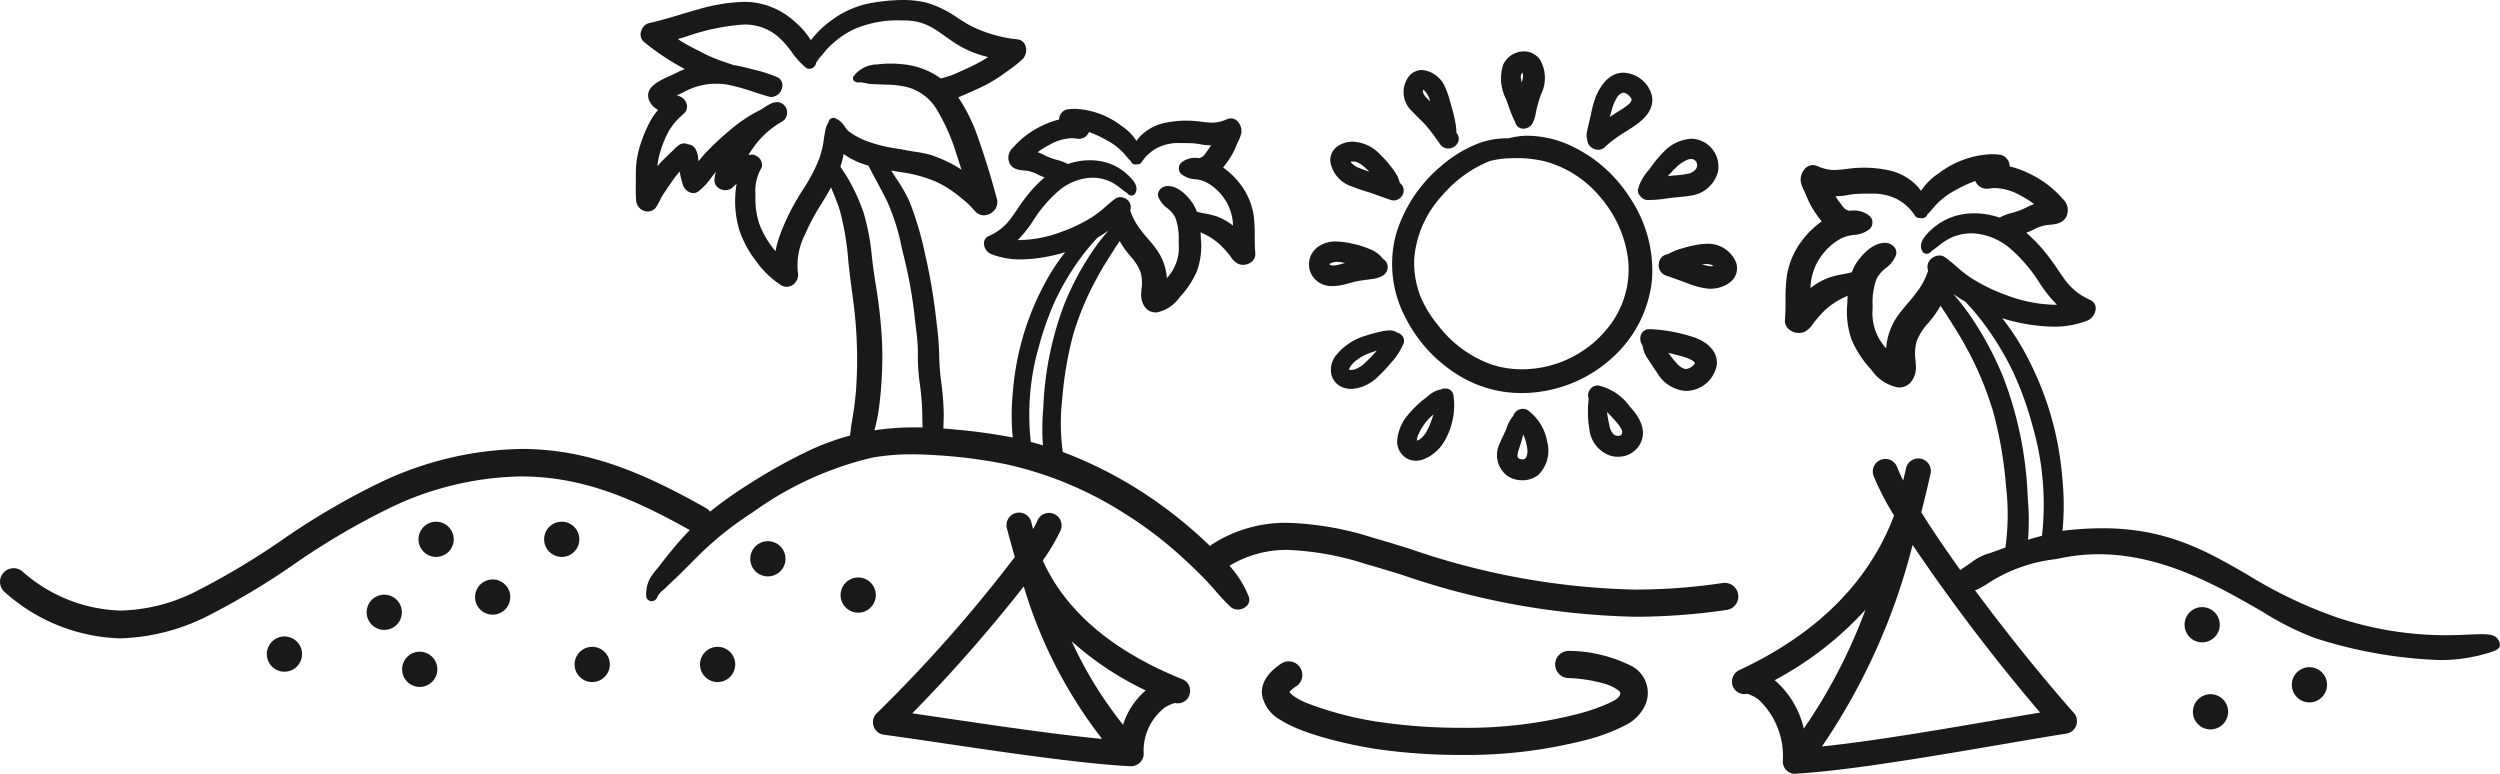 <svg xmlns="http://www.w3.org/2000/svg" width="160.569" height="49.705" viewBox="0 0 160.569 49.705">
  <g id="step3" transform="translate(0 0)">
    <path id="Fill_2" data-name="Fill 2" d="M115.307,49.705a.784.784,0,0,1-.169-.018l-.007,0-.08-.022a.8.8,0,0,1-.457-.391.584.584,0,0,1-.035-.077l0-.005-.022-.067a.868.868,0,0,1-.032-.189v-.025a4.986,4.986,0,0,0-1.55-3.974,2.7,2.7,0,0,0-.719-.379.828.828,0,0,1-.192.023h-.034a.812.812,0,0,1-.246-.049l-.024-.009a.811.811,0,0,1-.314-.225l-.016-.02a.8.8,0,0,1-.113-.191l0-.008a.83.83,0,0,1-.054-.2l0-.035a.8.8,0,0,1,.053-.362l.01-.025a.809.809,0,0,1,.217-.294l.027-.023a.885.885,0,0,1,.161-.1c4.989-2.326,8.334-5.667,9.94-9.93a17.533,17.533,0,0,1-1.311-2.534.807.807,0,0,1,.753-1.1.813.813,0,0,1,.754.519c.1.252.228.544.391.868.055-.235.114-.485.177-.762a.808.808,0,1,1,1.573.365c-.2.866-.392,1.664-.585,2.44.671,1.08,1.514,2.326,2.5,3.705.31-.208.534-.364.7-.477a3.3,3.3,0,0,1,1.176-.6c.235-.083.558-.2,1.024-.37a15.533,15.533,0,0,0,.04-3.929,26.387,26.387,0,0,0-.8-4.7,21.085,21.085,0,0,0-1.8-4.3c-.266-.5-.572-.987-.869-1.455-.1-.164-.208-.328-.31-.494-.075-.12-.157-.242-.244-.371-.063-.093-.125-.185-.185-.278-.117.2-.242.4-.368.58s-.27.352-.41.52a3.757,3.757,0,0,0-.751,1.166,2.994,2.994,0,0,0-.078,1.237c.008.105.016.213.022.321a1.5,1.5,0,0,1-.348,1.117.989.989,0,0,1-.748.306H121.9a2.7,2.7,0,0,1-1.71-1.139,6.6,6.6,0,0,1-1.271-1.941,5.462,5.462,0,0,1-.271-2.309l0-.079c.006-.137.012-.278.022-.42l-.029.013c-.052.024-.1.048-.154.073a4.738,4.738,0,0,0-1.379.942c-.206.216-.391.425-.549.624-.041.051-.081.1-.119.156a1.537,1.537,0,0,1-.485.48.87.87,0,0,1-.42.1.966.966,0,0,1-.706-.3.715.715,0,0,1-.188-.56c.036-.4.038-.815.04-1.212a10.976,10.976,0,0,1,.086-1.6,5.009,5.009,0,0,1,.984-2.274,5.624,5.624,0,0,1,1.255-1.219,6.246,6.246,0,0,1-.5-.689,5.519,5.519,0,0,1-.478-.927c-.039-.1-.086-.2-.135-.307a2.824,2.824,0,0,1-.228-.6,1.019,1.019,0,0,1,.219-.808.682.682,0,0,1,.82-.23,2.81,2.81,0,0,0,1.017.26h.059a6.387,6.387,0,0,0,.821-.068l.2-.025a7.786,7.786,0,0,1,.92-.054,7.4,7.4,0,0,1,1.571.164,3.509,3.509,0,0,1,1.885,1.06c.074.087.144.175.206.262a3.812,3.812,0,0,1,1.117-1.11,5.992,5.992,0,0,1,3.4-1.245,4.123,4.123,0,0,1,.605.045.763.763,0,0,1,.571.741,5.894,5.894,0,0,1,1.2.431,6.529,6.529,0,0,1,2.2,1.644.979.979,0,0,1,.226,1.182c-.246.42-.693.461-1.124.5l-.1.009a2.549,2.549,0,0,0-.855.288c-.133.063-.27.128-.413.182l-.066.023a10.5,10.5,0,0,1,1.527,1.66c.179.234.347.482.509.722.174.257.353.523.547.772a3.9,3.9,0,0,0,1.515,1.159.573.573,0,0,1,.361.557.9.9,0,0,1-.535.773,5.866,5.866,0,0,1-2.189.391,11.8,11.8,0,0,1-3.2-.516l-.041-.013-.041-.013a15.36,15.36,0,0,1,1.6,2.478,20.059,20.059,0,0,1,2.259,7.764,17.382,17.382,0,0,1,.015,3.412,21.1,21.1,0,0,1,2.557-.165c4.153,0,6.678,1.459,9.352,3a28.728,28.728,0,0,0,5.719,2.728,22.111,22.111,0,0,0,6.929,1.142c.509,0,.954-.016,1.331-.032l.168-.007c.32-.013.6-.025.838-.025.514,0,.889.051,1.05.3a.58.58,0,0,1,.135.488c-.058.154-.264.28-.628.384l-.111.032a10.358,10.358,0,0,1-3.171.454,29.48,29.48,0,0,1-7.925-1.4,18.182,18.182,0,0,1-3.371-1.686c-2.868-1.652-6.437-3.708-10.558-3.708a11.818,11.818,0,0,0-2.25.215l-.5.1a10.063,10.063,0,0,0-4.554,1.686l-.358.2a1.015,1.015,0,0,1-.28.106c2.048,2.763,4.363,5.636,6.352,7.881l.013.014.006.007.05.067.045.076.037.084.023.075.018.086a.8.8,0,0,1-.037.4.81.81,0,0,1-.225.331.144.144,0,0,1-.022.018l-.068.05-.077.045-.083.037-.076.024-.085.018c-1.149.18-2.593.427-4.121.689-4.429.758-9.942,1.7-13.246,1.884h-.047ZM122.842,35a40.643,40.643,0,0,1-5.821,12.943c3.245-.335,7.713-1.1,11.3-1.716.967-.166,1.88-.322,2.711-.461A121.249,121.249,0,0,1,122.842,35Zm-3.031,4.165a21.73,21.73,0,0,1-5.827,4.522,5.789,5.789,0,0,1,1.868,3.109A34.679,34.679,0,0,0,119.811,39.17Zm5.634-20.309h0c.037.044.073.088.108.133.076.094.148.184.219.269a15.394,15.394,0,0,1,1.113,1.537,21.094,21.094,0,0,1,1.776,3.422,23.954,23.954,0,0,1,1.575,7.723v.016a16.042,16.042,0,0,1,.021,2.71c.3-.092.6-.178.894-.255a18.034,18.034,0,0,0-.59-7,21.6,21.6,0,0,0-1.268-3.531,19.206,19.206,0,0,0-1.882-3.106,16.021,16.021,0,0,0-1.183-1.4A6.119,6.119,0,0,1,125.445,18.861Zm-4.4-3.26c.036,0,.071,0,.106.005a.761.761,0,0,1,.556.325.543.543,0,0,1,.059.482,1.886,1.886,0,0,1-.642.809,2.136,2.136,0,0,0-.595.687,4.365,4.365,0,0,0-.255,1.714c0,.11,0,.218-.007.323a3.283,3.283,0,0,0,.521,1.969,4.391,4.391,0,0,0,.355.468,4.092,4.092,0,0,1,.753-2.105c.2-.285.433-.557.655-.819a11.128,11.128,0,0,0,.716-.907,4.47,4.47,0,0,0,.473-.885c.028-.07.052-.14.076-.208l.024-.069a.7.7,0,0,1,.057-.6.806.806,0,0,1,.67-.374.6.6,0,0,1,.35.107c.263.186.51.4.75.607a7.6,7.6,0,0,0,1.006.776,11.53,11.53,0,0,0,2.2,1.058,9.232,9.232,0,0,0,3.013.613c.076,0,.153,0,.227,0a8.6,8.6,0,0,1-1.138-1.433,9.88,9.88,0,0,0-1.8-2.121,4.043,4.043,0,0,0-2.458-1.032h-.086a3.171,3.171,0,0,0-1.426.334,4.167,4.167,0,0,0-.694.47c-.144.113-.294.229-.451.331a.4.4,0,0,1-.322.178.307.307,0,0,1-.275-.17c-.313-.563.314-1.133.615-1.407a3.832,3.832,0,0,1,1.67-.895,4.43,4.43,0,0,1,1.058-.127,4.948,4.948,0,0,1,1.612.276,3.626,3.626,0,0,1,.819-.307,4.6,4.6,0,0,0,.664-.227c.081-.037.162-.077.241-.116a4.265,4.265,0,0,1,.5-.22,5.875,5.875,0,0,0-.881-.554,3.546,3.546,0,0,0-1.606-.474,2.357,2.357,0,0,0-.374.03.985.985,0,0,1-.155.013.779.779,0,0,1-.754-.5,8.712,8.712,0,0,0-1.336.625,4.82,4.82,0,0,0-1.062.778,4.9,4.9,0,0,0-.342.376l-.119.139-.04.046a1.36,1.36,0,0,1-.116.124.285.285,0,0,0-.054.064.9.9,0,0,0,0-.1.319.319,0,0,1-.091.234.4.4,0,0,1-.283.112.417.417,0,0,1-.119-.017h-.03a.338.338,0,0,1-.305-.181,3.116,3.116,0,0,0-1.167-1.048,3.487,3.487,0,0,0-1.673-.335l-.293,0c-.27,0-.49.007-.693.023-.152.011-.3.038-.452.063s-.282.049-.425.061c-.118.01-.243.015-.382.016a3.643,3.643,0,0,0,.273.4c.021.026.051.068.087.116a1.539,1.539,0,0,0,.273.323,1.062,1.062,0,0,1,.2.1,2.589,2.589,0,0,1,.307-.019,1.523,1.523,0,0,1,1.064.367.546.546,0,0,1,.167.4.553.553,0,0,1-.167.411,1.755,1.755,0,0,1-1.028.391,2.436,2.436,0,0,0-.8.217,3.748,3.748,0,0,0-1.313,1.171,3.6,3.6,0,0,0-.644,1.685c-.013.118-.022.24-.03.343a4.38,4.38,0,0,1,1.228-.688,5.62,5.62,0,0,1,.823-.2c.2-.038.409-.078.609-.134a2.863,2.863,0,0,1,.242-.514C119.489,16.465,120.232,15.6,121.043,15.6ZM72.653,49.213h-.046c-3.011-.144-8.034-.885-12.07-1.481-1.4-.207-2.721-.4-3.77-.543a.806.806,0,0,1-.659-.547.8.8,0,0,1-.033-.362.807.807,0,0,1,.078-.255.792.792,0,0,1,.158-.215,91.841,91.841,0,0,0,8.867-10.035c-.161-.561-.325-1.154-.5-1.812a.808.808,0,1,1,1.56-.419l.06.221,0,.017.055.2c.113-.2.21-.388.286-.561a.807.807,0,1,1,1.476.655A12.836,12.836,0,0,1,66.976,36c1.468,3.257,4.48,5.821,8.954,7.62a.826.826,0,0,1,.18.1l.005,0a.816.816,0,0,1,.247.3l0,.005a.805.805,0,0,1,.075.382v.006a.81.81,0,0,1-.043.218l0,.008a.823.823,0,0,1-.1.2l-.022.029a.806.806,0,0,1-.335.25l-.075.026a.712.712,0,0,1-.085.02l-.027,0a.828.828,0,0,1-.116.008.781.781,0,0,1-.176-.02,2.574,2.574,0,0,0-.659.3,3.521,3.521,0,0,0-1.343,2.965l0,.046a.808.808,0,0,1-.023.141l-.012.043-.04.1a.807.807,0,0,1-.446.411l-.042.014L72.8,49.2A.823.823,0,0,1,72.653,49.213Zm-6.9-11.547a98.122,98.122,0,0,1-7.16,8.149c.677.1,1.406.206,2.178.32,3.157.467,7.086,1.048,10.014,1.323A29.822,29.822,0,0,1,65.754,37.666Zm3.079,3.523h0a25.9,25.9,0,0,0,3.3,5.363,4.751,4.751,0,0,1,1.458-2.206A19.964,19.964,0,0,1,68.833,41.189Zm24.98,7.3h0a38,38,0,0,1-5.122-.339c-1.526-.211-4.833-.879-6.431-1.9a2.311,2.311,0,0,1-1.209-1.67c-.038-.5.148-1.242,1.244-1.96a.873.873,0,0,1,.957,1.461,1.984,1.984,0,0,0-.386.311.548.548,0,0,0-.048.06,1.98,1.98,0,0,0,.252.239,4.6,4.6,0,0,0,.837.454,21.852,21.852,0,0,0,5.024,1.274,36.465,36.465,0,0,0,4.909.326,28.69,28.69,0,0,0,7.581-.912,12.43,12.43,0,0,0,1.88-.654l.048-.023c.338-.162.629-.3.711-.555.047-.145-.074-.232-.182-.31a3.033,3.033,0,0,0-.9-.4,9.663,9.663,0,0,0-2.262-.342.873.873,0,0,1,.036-1.745h.036a9.131,9.131,0,0,1,3.9.923,1.949,1.949,0,0,1,1.041,2.413,2.66,2.66,0,0,1-1.259,1.4,11.748,11.748,0,0,1-2.561.974A30.594,30.594,0,0,1,93.812,48.487Zm48.163-1.64a1.131,1.131,0,1,1,1.132-1.131A1.133,1.133,0,0,1,141.975,46.848Zm6.354-1.735a1.131,1.131,0,1,1,1.132-1.131A1.133,1.133,0,0,1,148.329,45.112ZM26.958,44.12a1.131,1.131,0,1,1,1.131-1.131A1.133,1.133,0,0,1,26.958,44.12Zm19.134-.313a1.131,1.131,0,1,1,1.131-1.131A1.133,1.133,0,0,1,46.092,43.807Zm-8.056,0a1.131,1.131,0,1,1,1.131-1.131A1.133,1.133,0,0,1,38.036,43.807Zm-19.764-.665A1.131,1.131,0,1,1,19.4,42.01,1.133,1.133,0,0,1,18.272,43.141Zm123.17-1.886a1.131,1.131,0,1,1,1.13-1.131A1.133,1.133,0,0,1,141.441,41.255ZM7.711,41h0A11.6,11.6,0,0,1,.324,38.047a.873.873,0,0,1,1.1-1.357,9.942,9.942,0,0,0,6.331,2.526,11.268,11.268,0,0,0,4.964-1.3A47.875,47.875,0,0,0,18.09,34.7a46.774,46.774,0,0,1,6.328-3.711,21.862,21.862,0,0,1,9.051-2.155c4.27,0,7.836,1.519,11.877,3.8a.865.865,0,0,1,.262.227A24.827,24.827,0,0,1,48.094,31.1a34.921,34.921,0,0,1,3.953-2.2,15.666,15.666,0,0,1,2.543-.923c.011-.055.016-.1.023-.147.009-.068.017-.135.025-.2.019-.163.039-.328.067-.489.133-.742.222-1.419.274-2.071a27.96,27.96,0,0,0,0-3.99c-.053-.832-.164-1.67-.272-2.48-.062-.468-.126-.953-.179-1.432q-.026-.238-.051-.476l0-.018a17.513,17.513,0,0,0-.518-3.093c-.117-.4-.274-.785-.426-1.159-.053-.13-.105-.259-.156-.389-.12.221-.251.446-.408.708q-.113.189-.228.377A13.744,13.744,0,0,0,51.7,15.069a4.349,4.349,0,0,0-.455,2.417.79.79,0,0,1-.164.661.716.716,0,0,1-.552.275.707.707,0,0,1-.365-.105,5.912,5.912,0,0,1-1.6-1.544,6.79,6.79,0,0,1-1.075-1.982,6.511,6.511,0,0,1-.253-2.38,4.948,4.948,0,0,1,.076-.608c-.084.072-.167.147-.245.223a.681.681,0,0,1-.479.187.75.75,0,0,1-.541-.224.587.587,0,0,1-.159-.45,2.2,2.2,0,0,1,.1-.514c-.1.117-.193.242-.286.362a4.172,4.172,0,0,1-.86.915.539.539,0,0,1-.314.1.752.752,0,0,1-.656-.5,5.066,5.066,0,0,1-.214-.889c-.14.166-.257.306-.367.456-.153.21-.3.429-.443.641q-.1.152-.205.3a4.015,4.015,0,0,0-.265.47c-.06.119-.122.241-.194.359a.67.67,0,0,1-.584.345.754.754,0,0,1-.742-.7c-.031-.426-.026-.864-.02-1.287,0-.144,0-.286,0-.428a5.923,5.923,0,0,1,.268-1.8,8.611,8.611,0,0,1,.712-1.684,4.074,4.074,0,0,1,.452-.626,1.264,1.264,0,0,1-.534-.521.8.8,0,0,1-.071-.643c.168-.482.835-.782,1.37-1.024.137-.062.265-.12.369-.174a5.374,5.374,0,0,1,.582-.261A16.2,16.2,0,0,1,41.368,2.7a.624.624,0,0,1-.2-.653.731.731,0,0,1,.52-.565c.68-.145,1.356-.35,2.009-.547.392-.119.8-.241,1.2-.35A11.45,11.45,0,0,1,47.786.12c.154,0,.306.006.451.017a4.848,4.848,0,0,1,2.847,1.289,4.893,4.893,0,0,1,.994,1.158,6.273,6.273,0,0,1,1.308-1.266A6.114,6.114,0,0,1,56.127.164,11.627,11.627,0,0,1,57.964,0a6.577,6.577,0,0,1,1.531.167,6.78,6.78,0,0,1,2.007.982c.269.171.548.348.83.5a8.63,8.63,0,0,0,3.048.882.59.59,0,0,1,.483.416.825.825,0,0,1-.157.819,6.881,6.881,0,0,1-.973.78l-.191.136a9.4,9.4,0,0,1-1.192.754c-.438.224-.9.427-1.344.624l-.009,0c-.173.077-.316.138-.448.193a11.191,11.191,0,0,1,1.31,2.713c.432,1.228.825,2.511,1.17,3.813a.794.794,0,0,1-.145.7.893.893,0,0,1-.688.35.745.745,0,0,1-.551-.245l-.149-.161a4.99,4.99,0,0,0-.478-.475c-.177-.149-.36-.3-.545-.446a7.569,7.569,0,0,0-1.3-.809,8.738,8.738,0,0,0-2.414-.65c-.159-.027-.314-.053-.47-.081l-.05-.009.029.044c.026.04.052.079.076.119.075.119.152.237.228.354a9.845,9.845,0,0,1,.847,1.489,20.732,20.732,0,0,1,1.015,3.457l.077.33a37.2,37.2,0,0,1,.652,4.065,17.559,17.559,0,0,1,.159,2.024,15.773,15.773,0,0,0,.146,1.831l.007.056a16.508,16.508,0,0,1,.139,1.9c0,.157-.005.316-.011.469s-.01.287-.011.432c.24.017.479.038.712.061a35.879,35.879,0,0,1,3.742.515,15.136,15.136,0,0,1,.013-2.978,17.558,17.558,0,0,1,1.972-6.78,13.543,13.543,0,0,1,1.4-2.164L68.4,16.2l-.036.012a10.286,10.286,0,0,1-2.789.45,5.127,5.127,0,0,1-1.912-.341.785.785,0,0,1-.467-.675.5.5,0,0,1,.315-.486,3.411,3.411,0,0,0,1.323-1.012c.171-.219.329-.453.482-.68.14-.207.284-.422.439-.624a8.8,8.8,0,0,1,1.335-1.449l-.023-.008-.035-.012c-.125-.047-.245-.1-.361-.159a2.213,2.213,0,0,0-.746-.251l-.082-.008c-.379-.035-.771-.07-.985-.438a.854.854,0,0,1,.2-1.031,5.707,5.707,0,0,1,1.917-1.436,5.232,5.232,0,0,1,1.049-.376.667.667,0,0,1,.5-.646,3.6,3.6,0,0,1,.53-.039,5.231,5.231,0,0,1,2.963,1.087,3.329,3.329,0,0,1,.976.969c.062-.086.122-.161.18-.229a3.062,3.062,0,0,1,1.646-.926,6.464,6.464,0,0,1,1.37-.143,6.76,6.76,0,0,1,.8.047l.167.021a5.6,5.6,0,0,0,.724.061h.051a2.441,2.441,0,0,0,.888-.227.594.594,0,0,1,.716.2.888.888,0,0,1,.191.705,2.478,2.478,0,0,1-.2.528c-.043.092-.083.18-.117.265a4.792,4.792,0,0,1-.418.809,5.361,5.361,0,0,1-.434.6,4.972,4.972,0,0,1,1.1,1.065,4.384,4.384,0,0,1,.859,1.985,9.627,9.627,0,0,1,.074,1.389c0,.348,0,.708.035,1.063a.625.625,0,0,1-.164.489.844.844,0,0,1-.617.26.76.76,0,0,1-.367-.09,1.351,1.351,0,0,1-.421-.416c-.032-.043-.069-.092-.107-.139-.135-.17-.292-.349-.48-.545a4.121,4.121,0,0,0-1.2-.822c-.05-.026-.1-.049-.155-.074,0,.137.011.277.017.411v.021a4.775,4.775,0,0,1-.238,2.016,5.725,5.725,0,0,1-1.109,1.7,2.39,2.39,0,0,1-1.493.995h-.039a.864.864,0,0,1-.653-.267,1.315,1.315,0,0,1-.3-.976c0-.093.012-.186.019-.276a2.622,2.622,0,0,0-.068-1.084,3.273,3.273,0,0,0-.655-1.017c-.123-.147-.25-.3-.358-.455-.12-.173-.228-.344-.32-.508l-.144.215-.009.013c-.08.118-.155.23-.223.339-.089.143-.179.285-.268.426-.26.41-.529.834-.761,1.275A18.38,18.38,0,0,0,68.927,21.5a22.99,22.99,0,0,0-.7,4.1,13.516,13.516,0,0,0,.034,3.431,26.813,26.813,0,0,1,5.573,2.886,28.7,28.7,0,0,1,3.537,2.823c.116.108.234.218.351.328a.9.9,0,0,1,.156-.126A8.711,8.711,0,0,1,82.7,33.581a19.788,19.788,0,0,1,5.459.949c.758.216,1.537.455,2.362.709a47.1,47.1,0,0,0,14.494,2.629,38.654,38.654,0,0,0,5.634-.422.872.872,0,0,1,.991.736.872.872,0,0,1-.736.991,40.335,40.335,0,0,1-5.879.44,48.967,48.967,0,0,1-15-2.7c-.819-.25-1.593-.486-2.346-.7a18.8,18.8,0,0,0-4.944-.894,7.077,7.077,0,0,0-3.769,1.018,6.553,6.553,0,0,1,1.229,1.958.563.563,0,0,1-.053.543.785.785,0,0,1-.637.311.692.692,0,0,1-.474-.177,13.848,13.848,0,0,1-.975-1.036c-.218-.248-.443-.5-.677-.745-.513-.528-1.058-1.049-1.666-1.594a25.742,25.742,0,0,0-3.7-2.753,23.529,23.529,0,0,0-7.4-3.027,31.7,31.7,0,0,0-4.256-.565c-.648-.047-1.227-.071-1.771-.071a14.254,14.254,0,0,0-2.556.21,21.58,21.58,0,0,0-7.721,3.54,21,21,0,0,0-3.278,2.586c-.2.2-.406.4-.6.6-.3.3-.611.617-.926.916l-.188.178c-.177.167-.36.339-.536.515-.056.056-.118.11-.177.161a1.261,1.261,0,0,0-.391.47.386.386,0,0,1-.362.253.342.342,0,0,1-.347-.349,2.147,2.147,0,0,1,.224-1.074,4.548,4.548,0,0,1,.482-.665c.072-.088.139-.17.2-.252.422-.547.988-1.261,1.623-1.943.079-.084.173-.183.269-.28C40.613,31.978,37.357,30.6,33.446,30.6a20.071,20.071,0,0,0-8.311,1.976,46.453,46.453,0,0,0-6.3,3.7,47.547,47.547,0,0,1-5.355,3.214A13.262,13.262,0,0,1,7.711,41ZM71.19,14.8a5.417,5.417,0,0,1-.685.45,13.832,13.832,0,0,0-1.031,1.223,16.669,16.669,0,0,0-1.643,2.712,18.778,18.778,0,0,0-1.108,3.082,15.75,15.75,0,0,0-.516,6.116c.279.074.542.149.78.222a14.02,14.02,0,0,1,.02-2.381,20.929,20.929,0,0,1,1.374-6.743,18.474,18.474,0,0,1,1.551-2.988,13.265,13.265,0,0,1,.972-1.342c.062-.074.123-.15.188-.23ZM54.182,9.887a3.725,3.725,0,0,1-.079.4c-.036.137-.078.278-.126.418.069.113.144.226.217.334.107.159.216.323.309.493a12.748,12.748,0,0,1,.946,2.075A14.455,14.455,0,0,1,56,16.5c.044.37.09.753.146,1.128q.038.255.077.509a32.569,32.569,0,0,1,.428,3.8,25.4,25.4,0,0,1-.191,4.231,10.346,10.346,0,0,1-.3,1.471c.168-.026.306-.045.445-.063a17.148,17.148,0,0,1,2.154-.127c.165,0,.334,0,.5.006-.015-.217-.018-.432-.021-.659,0-.1,0-.206-.005-.309a16.538,16.538,0,0,0-.181-2.016,12.969,12.969,0,0,1-.1-1.737v-.022l0-.21a13.342,13.342,0,0,0-.123-1.433c-.022-.177-.044-.358-.063-.536a28.953,28.953,0,0,0-.69-3.964c-.057-.23-.113-.465-.166-.693a13.84,13.84,0,0,0-.918-2.912c-.27-.553-.559-1.089-.881-1.682-.085-.157-.166-.317-.245-.473l-.088-.172a5.142,5.142,0,0,1-1.253-.522A3.943,3.943,0,0,1,54.182,9.887Zm17.774,2.776h0a.7.7,0,0,1,.585.327.614.614,0,0,1,.05.521c.026.077.054.159.087.242a3.855,3.855,0,0,0,.412.772,9.68,9.68,0,0,0,.627.793c.194.229.4.466.572.714a3.567,3.567,0,0,1,.657,1.838,3.744,3.744,0,0,0,.31-.409,2.859,2.859,0,0,0,.455-1.719c0-.091,0-.184-.006-.279a3.814,3.814,0,0,0-.223-1.5,1.86,1.86,0,0,0-.519-.6,1.65,1.65,0,0,1-.56-.707.473.473,0,0,1,.051-.42.665.665,0,0,1,.486-.285c.03,0,.061,0,.092,0,.709,0,1.358.755,1.63,1.2a2.5,2.5,0,0,1,.211.449c.175.048.356.083.531.116a4.889,4.889,0,0,1,.721.176,3.82,3.82,0,0,1,1.072.6c-.007-.1-.015-.2-.025-.3a3.155,3.155,0,0,0-.562-1.472A3.288,3.288,0,0,0,77.461,11.7a2.123,2.123,0,0,0-.7-.189,1.533,1.533,0,0,1-.9-.341.485.485,0,0,1-.146-.36.474.474,0,0,1,.146-.351,1.332,1.332,0,0,1,.929-.32,2.243,2.243,0,0,1,.268.017.878.878,0,0,1,.172-.085,1.362,1.362,0,0,0,.242-.287c.029-.04.055-.075.072-.1a3.2,3.2,0,0,0,.239-.353c-.137,0-.241-.006-.335-.014-.124-.01-.249-.032-.37-.053a3.947,3.947,0,0,0-.4-.055c-.178-.014-.372-.02-.611-.02l-.25,0a3.045,3.045,0,0,0-1.461.292,2.793,2.793,0,0,0-1.02.915.3.3,0,0,1-.265.158h-.027a.363.363,0,0,1-.1.015.344.344,0,0,1-.249-.1.277.277,0,0,1-.075-.21.5.5,0,0,0,0,.093.247.247,0,0,0-.048-.056,1.143,1.143,0,0,1-.106-.114l-.03-.035-.108-.126a3.974,3.974,0,0,0-1.222-1,7.653,7.653,0,0,0-1.165-.545.684.684,0,0,1-.659.439.862.862,0,0,1-.135-.011,2.068,2.068,0,0,0-.326-.026,3.087,3.087,0,0,0-1.4.414,5.007,5.007,0,0,0-.77.484,3.774,3.774,0,0,1,.43.191c.07.035.141.07.213.1a4,4,0,0,0,.58.2,3.164,3.164,0,0,1,.714.268A4.315,4.315,0,0,1,70,10.292a3.875,3.875,0,0,1,.925.111,3.346,3.346,0,0,1,1.458.781c.263.239.81.737.536,1.229a.268.268,0,0,1-.24.147.352.352,0,0,1-.282-.155c-.137-.088-.266-.189-.391-.287a3.649,3.649,0,0,0-.609-.412,2.756,2.756,0,0,0-1.241-.292h-.079a3.523,3.523,0,0,0-2.146.9,8.6,8.6,0,0,0-1.57,1.852,7.439,7.439,0,0,1-.994,1.251c.058,0,.121,0,.2,0a8.062,8.062,0,0,0,2.631-.535,10.051,10.051,0,0,0,1.922-.924,6.633,6.633,0,0,0,.878-.677c.21-.181.426-.369.656-.531A.524.524,0,0,1,71.956,12.664ZM48.262,9.929a.568.568,0,0,1,.36.114l.006,0,.014.008a.649.649,0,0,1,.289.421.5.5,0,0,1-.074.4,2.905,2.905,0,0,0-.336,1.62v.05a5.263,5.263,0,0,0,.245,1.831,5.861,5.861,0,0,0,.875,1.552c.055.071.113.141.167.206a6.067,6.067,0,0,1,.291-1.048A14.058,14.058,0,0,1,51.308,12.6c.082-.135.167-.27.252-.407a10.35,10.35,0,0,0,1.048-1.982A5.662,5.662,0,0,0,52.9,9.034c.028-.219.066-.448.121-.721a1.373,1.373,0,0,1,.182-.442.629.629,0,0,1,.025-.079.318.318,0,0,1,.293-.221.347.347,0,0,1,.155.039A1.206,1.206,0,0,1,54.163,8c.033.043.065.09.1.139a1.272,1.272,0,0,0,.251.3,4.87,4.87,0,0,0,1.094.6,9.048,9.048,0,0,0,1.98.5c.221.038.45.078.673.123.178.036.362.063.54.09a6.555,6.555,0,0,1,.955.193,8.447,8.447,0,0,1,1.391.591,6.542,6.542,0,0,1,.607.363c-.1-.306-.2-.631-.321-.993a12.613,12.613,0,0,0-1.217-2.786,3.171,3.171,0,0,0-2.067-1.554,6.979,6.979,0,0,0-1.286-.132l-.15-.006-.258-.009c-.2-.007-.406-.014-.609-.032a2.156,2.156,0,0,1-.261-.047,1.655,1.655,0,0,0-.352-.052.7.7,0,0,0-.095.006l-.039,0a.337.337,0,0,1-.29-.164.226.226,0,0,1,.02-.241A1.925,1.925,0,0,1,56.31,4.14a7.54,7.54,0,0,1,.9-.056,6.818,6.818,0,0,1,.878.056,4.886,4.886,0,0,1,2.335.9l.067-.018a5.817,5.817,0,0,0,.884-.294l.134-.06c.363-.162.738-.329,1.1-.512.3-.152.587-.317.86-.49A6.912,6.912,0,0,1,61.385,2.8c-.21-.136-.417-.283-.617-.426-.284-.2-.577-.412-.884-.59a3.451,3.451,0,0,0-1.672-.468c-.121,0-.242-.005-.36-.005a6.979,6.979,0,0,0-3.005.568,5.876,5.876,0,0,0-1.383.932,4.548,4.548,0,0,0-.541.572c-.051.065-.107.129-.166.2a2.733,2.733,0,0,0-.348.464l0,.025,0,.021a.458.458,0,0,1-.439.326.334.334,0,0,1-.2-.065,4.994,4.994,0,0,1-.923-1.015,5.62,5.62,0,0,0-.812-.928,3.246,3.246,0,0,0-2.168-.835h-.081a13.838,13.838,0,0,0-3.691.767l-.55.167.042.029c.052.036.1.071.156.105a9.238,9.238,0,0,0,.888.492c.151.077.306.155.455.236a10.466,10.466,0,0,0,1.477.62c.085.03.173.06.261.089s.186.062.277.095c.337.055.675.128,1.035.223l.269.07a9.081,9.081,0,0,1,1.5.481.566.566,0,0,1,.33.674.747.747,0,0,1-.685.605.642.642,0,0,1-.174-.025c-.316-.089-.634-.192-.941-.293a14.159,14.159,0,0,0-1.573-.447,4.3,4.3,0,0,0-2.206.128,4.843,4.843,0,0,0-.709.307c-.1.049-.2.1-.3.148-.052.024-.108.048-.177.076l.1.034.068.023a.741.741,0,0,1,.474.532.6.6,0,0,1-.181.576l-.08.075a4.336,4.336,0,0,0-.866,1,6.859,6.859,0,0,0-.592,1.434,4.154,4.154,0,0,0-.167.881c.135-.164.25-.293.362-.4.175-.175.362-.36.557-.539.045-.041.089-.086.136-.134a1.773,1.773,0,0,1,.383-.322.585.585,0,0,1,.28-.073.558.558,0,0,1,.246.057.614.614,0,0,1,.467.274,1.577,1.577,0,0,1,.192.707c0,.037.008.074.013.11l0-.008c.171-.2.347-.413.537-.613a16.871,16.871,0,0,1,1.4-1.306,10.274,10.274,0,0,1,1.6-1.143l.111-.061.006,0c.117-.065.249-.138.385-.2a4.1,4.1,0,0,1,.636-.381.864.864,0,0,1,.365-.085.6.6,0,0,1,.455.191.665.665,0,0,1,.2.477.674.674,0,0,1-.335.585,5.547,5.547,0,0,0-1.817,1.64,5.568,5.568,0,0,0-.34.509A1.037,1.037,0,0,1,48.262,9.929ZM24.68,40.457a1.131,1.131,0,1,1,1.131-1.131A1.133,1.133,0,0,1,24.68,40.457Zm6.963-.978a1.131,1.131,0,1,1,1.131-1.131A1.133,1.133,0,0,1,31.643,39.479Zm23.477-.127a1.131,1.131,0,1,1,1.131-1.131A1.133,1.133,0,0,1,55.121,39.352Zm-5.8-2.331a1.131,1.131,0,1,1,1.131-1.131A1.133,1.133,0,0,1,49.32,37.021ZM36.079,35.77a1.131,1.131,0,1,1,1.131-1.131A1.133,1.133,0,0,1,36.079,35.77Zm-8.068,0a1.131,1.131,0,1,1,1.131-1.131A1.132,1.132,0,0,1,28.012,35.77Zm69.76-4.922a1.736,1.736,0,0,1-.946-.276,1.671,1.671,0,0,1-.489-2.116c.06-.15.129-.3.2-.441.086-.183.174-.372.245-.567a2.067,2.067,0,0,1,.413-.732.626.626,0,0,1,.063-.149.649.649,0,0,1,.555-.309.584.584,0,0,1,.31.087,3.185,3.185,0,0,1,1.256,2.047,2.2,2.2,0,0,1-.564,2.1A1.633,1.633,0,0,1,97.772,30.848Zm.062-2.94a7.686,7.686,0,0,1-.228.786l-.056.171a1.5,1.5,0,0,0-.08.346.316.316,0,0,0,.048.218l.007,0a.4.4,0,0,0,.051.028.554.554,0,0,0,.207.048.238.238,0,0,0,.239-.131.983.983,0,0,0,.065-.6A3,3,0,0,0,97.834,27.908Zm-6.9,1.685h0a1.151,1.151,0,0,1-.8-.318,1.248,1.248,0,0,1-.393-1.012A2.886,2.886,0,0,1,90.3,26.81a6.76,6.76,0,0,1,1.322-1.294l.069-.055a1.859,1.859,0,0,1,.731-.422.651.651,0,0,1,.1-.012.635.635,0,0,1,.3-.074.512.512,0,0,1,.53.422,4.561,4.561,0,0,1-.653,3.079,2.664,2.664,0,0,1-1.371,1.081A1.424,1.424,0,0,1,90.937,29.593Zm1.135-2.974-.011.011a3.473,3.473,0,0,0-1,1.381l-.006.021A.8.8,0,0,0,91,28.3a.524.524,0,0,0,.221-.108,1.633,1.633,0,0,0,.377-.429,4.56,4.56,0,0,0,.389-.9l.032-.091C92.039,26.722,92.055,26.673,92.072,26.619Zm11.84,2.716h0a1.75,1.75,0,0,1-.461-.061,2.019,2.019,0,0,1-1.364-1.692,6.483,6.483,0,0,1-.093-1.16,5.163,5.163,0,0,1,.052-.818.589.589,0,0,1-.044-.229.642.642,0,0,1,.6-.622l.039,0a3.4,3.4,0,0,1,2.035,1.353l.042.046c.785.849,1,1.639.634,2.35A1.593,1.593,0,0,1,103.912,29.336Zm-.694-2.874a7,7,0,0,0,.141.793l.012.052a1,1,0,0,0,.29.605.493.493,0,0,0,.272.085.293.293,0,0,0,.052,0,.227.227,0,0,0,.209-.2.539.539,0,0,0-.086-.3,2.186,2.186,0,0,0-.237-.322C103.694,26.961,103.486,26.733,103.218,26.462Zm-5.47-1.216h0a7.717,7.717,0,0,1-3.774-.97,9.236,9.236,0,0,1-3.735-3.944,7.35,7.35,0,0,1-.556-5.341,9.187,9.187,0,0,1,2.9-4.341,8.135,8.135,0,0,1,2.278-1.4,5.143,5.143,0,0,1,1.94-.363h.072a5.148,5.148,0,0,1,1.186-.168h.087a6.754,6.754,0,0,1,2.758.645,8.981,8.981,0,0,1,3.762,3.3,8.391,8.391,0,0,1,1.445,5.26,7.751,7.751,0,0,1-2.243,4.757A8.685,8.685,0,0,1,97.749,25.246Zm-.374-15.088c-.221,0-.45.008-.682.023a5.549,5.549,0,0,0-1.02.169,7.892,7.892,0,0,0-3.032,2.2A6.774,6.774,0,0,0,90.833,16.6a6.057,6.057,0,0,0,.365,2.349,7.158,7.158,0,0,0,1.125,1.888,7.5,7.5,0,0,0,3.46,2.569,6.293,6.293,0,0,0,1.977.313,7.1,7.1,0,0,0,5.722-2.938,5.976,5.976,0,0,0,1.081-4.177,7.576,7.576,0,0,0-1.811-3.979,6.972,6.972,0,0,0-3.541-2.264A7.535,7.535,0,0,0,97.375,10.157ZM108.284,25.11h0a2.325,2.325,0,0,1-1.856-1.177c-.143-.2-.282-.416-.417-.621l-.17-.258a1.956,1.956,0,0,1-.342-.861.718.718,0,0,1-.082-.735.554.554,0,0,1,.527-.318h.045a10.388,10.388,0,0,1,2.87.545c.355.126,1.5.626,1.408,1.739a2.02,2.02,0,0,1-1.709,1.662A1.809,1.809,0,0,1,108.284,25.11Zm-1.142-2.447c.049.061.1.122.144.183a5.767,5.767,0,0,0,.4.48,1.15,1.15,0,0,0,.527.372.39.39,0,0,0,.062,0,.718.718,0,0,0,.455-.211c.1-.088.154-.151.1-.23a.646.646,0,0,0-.188-.133,1.72,1.72,0,0,0-.3-.134c-.329-.115-.672-.2-.934-.266Q107.272,22.7,107.142,22.663ZM86.813,24.981h0a1.7,1.7,0,0,1-.425-.054,1.205,1.205,0,0,1-.869-.835,1.493,1.493,0,0,1,.315-1.3,3.783,3.783,0,0,1,1.877-1.229,9.77,9.77,0,0,1,1-.272,2.464,2.464,0,0,1,.517-.069c.035,0,.068,0,.1,0a.8.8,0,0,1,.4.135.621.621,0,0,1,.4.308.5.5,0,0,1,.006.428,4.446,4.446,0,0,1-.8,1.219l-.03.034a9.794,9.794,0,0,1-.807.854A2.664,2.664,0,0,1,86.813,24.981Zm1.055-2.265h0a2.9,2.9,0,0,0-.809.472,1.77,1.77,0,0,0-.35.389c-.034.057-.069.116-.046.17,0,.009.015.011.025.012H86.7a.379.379,0,0,0,.065.005.967.967,0,0,0,.271-.048,1.886,1.886,0,0,0,.7-.472c.267-.255.493-.492.693-.722-.209.066-.384.123-.553.193Zm21.992-4.171a1.85,1.85,0,0,1-.207-.011,5.146,5.146,0,0,1-1.273-.341c-.334-.129-.678-.249-1.01-.366l-.021-.007-.332-.117a.7.7,0,0,1-.424-.378.762.762,0,0,1,0-.594.647.647,0,0,1,.551-.41,3.256,3.256,0,0,1,.888-.366l.006,0a7.069,7.069,0,0,1,1.315-.285c.071-.006.143-.009.214-.009a1.938,1.938,0,0,1,1.932,1.185,1.132,1.132,0,0,1-.466,1.344A2.1,2.1,0,0,1,109.86,18.545Zm-.308-1.586a2.339,2.339,0,0,0-.252.015l.039.011L109.4,17l.053.015a1.613,1.613,0,0,0,.442.086.606.606,0,0,0,.156-.019.476.476,0,0,0-.11-.063A1.051,1.051,0,0,0,109.552,16.959ZM85.616,18.372a1.478,1.478,0,0,1-1.274-.575,1.371,1.371,0,0,1-.247-1.073,1.408,1.408,0,0,1,.645-.93,1.936,1.936,0,0,1,1.064-.285,5.3,5.3,0,0,1,1.114.155,5.642,5.642,0,0,1,1.252.423,2,2,0,0,1,.47.327,1.264,1.264,0,0,1,.167.2.616.616,0,0,1,.32.5.652.652,0,0,1-.284.573,1.77,1.77,0,0,1-.78.24l-.066.01-.288.04c-.129.017-.261.035-.39.056a5.739,5.739,0,0,0-.627.148c-.16.044-.324.09-.49.123A2.929,2.929,0,0,1,85.616,18.372Zm.25-1.553a.9.9,0,0,0-.239.03.754.754,0,0,0-.172.065.289.289,0,0,0-.046.03.106.106,0,0,0-.014.014l0,0a.085.085,0,0,0,.068.077.613.613,0,0,0,.154.018,1.744,1.744,0,0,0,.408-.066c.111-.028.22-.057.33-.086l.035-.009-.007,0A2.49,2.49,0,0,0,85.866,16.819Zm3.642-3.946a.547.547,0,0,1-.172-.027c-.229-.076-.458-.158-.68-.238-.258-.093-.526-.189-.792-.274l-.167-.053,0,0c-.29-.092-.59-.186-.874-.307a2.012,2.012,0,0,1-1.381-1.616,1.079,1.079,0,0,1,.407-.917A1.641,1.641,0,0,1,86.81,9.1l.09,0a2.578,2.578,0,0,1,1.77.848,7.316,7.316,0,0,1,.807.935,2.328,2.328,0,0,1,.432.866.606.606,0,0,1,.223.66A.662.662,0,0,1,89.509,12.873Zm-2.626-2.5a.873.873,0,0,0-.132.009.188.188,0,0,0,.029.057,1.327,1.327,0,0,0,.6.38c.167.067.353.134.568.206a4.378,4.378,0,0,0-.382-.351,2.054,2.054,0,0,0-.368-.245c-.021-.007-.041-.014-.062-.02l-.11-.027A1.1,1.1,0,0,0,86.883,10.375Zm18.983,2.478a.633.633,0,0,1-.542-.294.449.449,0,0,1-.121-.379,2.915,2.915,0,0,1,.661-1.218c.057-.075.112-.147.163-.217a7.716,7.716,0,0,1,.836-1,2.683,2.683,0,0,1,1.758-.833,1.672,1.672,0,0,1,.564.1,1.794,1.794,0,0,1,1.158,2.011,2.073,2.073,0,0,1-1.749,1.542c-.263.049-.535.074-.8.1-.159.014-.322.029-.482.049-.1.012-.2.026-.3.04a7.264,7.264,0,0,1-.976.091h-.059A.61.61,0,0,1,105.866,12.852Zm2.754-2.639a.734.734,0,0,0-.269.06,2.442,2.442,0,0,0-.7.484c-.2.189-.378.388-.528.557l.148-.018c.128-.016.259-.026.386-.036a4.6,4.6,0,0,0,.748-.1.806.806,0,0,0,.528-.316.414.414,0,0,0,0-.469A.372.372,0,0,0,108.62,10.214Zm-5.969-.593a.733.733,0,0,1-.422-.139.641.641,0,0,1-.278-.465,1.13,1.13,0,0,1-.011-.606c.044-.208.094-.419.142-.624l.036-.152c.027-.116.053-.232.078-.349a6.951,6.951,0,0,1,.276-1.015c.142-.374.69-1.594,1.784-1.6a1.967,1.967,0,0,1,1.837,1.454c.2.948-.572,1.6-1.166,2-.174.119-.355.234-.53.345a7.827,7.827,0,0,0-1.311.97A.611.611,0,0,1,102.651,9.621Zm1.624-3.668a.2.2,0,0,0-.053.007.656.656,0,0,0-.355.288,2.881,2.881,0,0,0-.34.8l-.135.462.25-.159c.1-.064.2-.128.3-.193l.113-.072A3.86,3.86,0,0,0,104.6,6.7a.522.522,0,0,0,.194-.283.225.225,0,0,0-.042-.122.76.76,0,0,0-.161-.184A.557.557,0,0,0,104.275,5.953ZM93.02,9.539a.636.636,0,0,1-.533-.287c-.248-.357-.539-.77-.863-1.149-.151-.178-.32-.344-.483-.5-.141-.139-.287-.283-.421-.433a1.664,1.664,0,0,1-.179-2.329,1.086,1.086,0,0,1,.789-.344,1.783,1.783,0,0,1,1.441,1,5.934,5.934,0,0,1,.385,1.1l.028.1c.02.069.04.138.06.206.05.17.1.344.139.519L93.4,7.5a6.72,6.72,0,0,1,.134.793,1.711,1.711,0,0,1,0,.216l.01.014.035.051a.591.591,0,0,1,.11.411.627.627,0,0,1-.316.454A.722.722,0,0,1,93.02,9.539ZM91.409,5.755a.521.521,0,0,0-.02.126.591.591,0,0,0,.152.308,2.832,2.832,0,0,0,.257.264l.055.051a1.46,1.46,0,0,0-.346-.667l-.017-.015a.807.807,0,0,0-.075-.063Zm6.434,2.509h0a.549.549,0,0,1-.311-.092.53.53,0,0,1-.213-.323c-.02-.035-.04-.073-.059-.113-.075-.16-.142-.315-.2-.461-.1-.244-.183-.5-.269-.739L96.743,6.4l-.012-.035a2.875,2.875,0,0,1-.186-2.208A1.464,1.464,0,0,1,97.866,3.3a1.269,1.269,0,0,1,1.055.547,2.349,2.349,0,0,1,.053,2.214,9.193,9.193,0,0,0-.3,1.038c-.01.046-.021.1-.031.149a2.314,2.314,0,0,1-.187.622.685.685,0,0,1-.618.394Zm-.069-3.6-.006.006-.01.011a.471.471,0,0,0-.073.35,1.725,1.725,0,0,0,.053.272,2.71,2.71,0,0,0,.066-.289.668.668,0,0,0-.011-.317A.174.174,0,0,0,97.773,4.668Z" fill="#1a1919"/>
  </g>
</svg>
